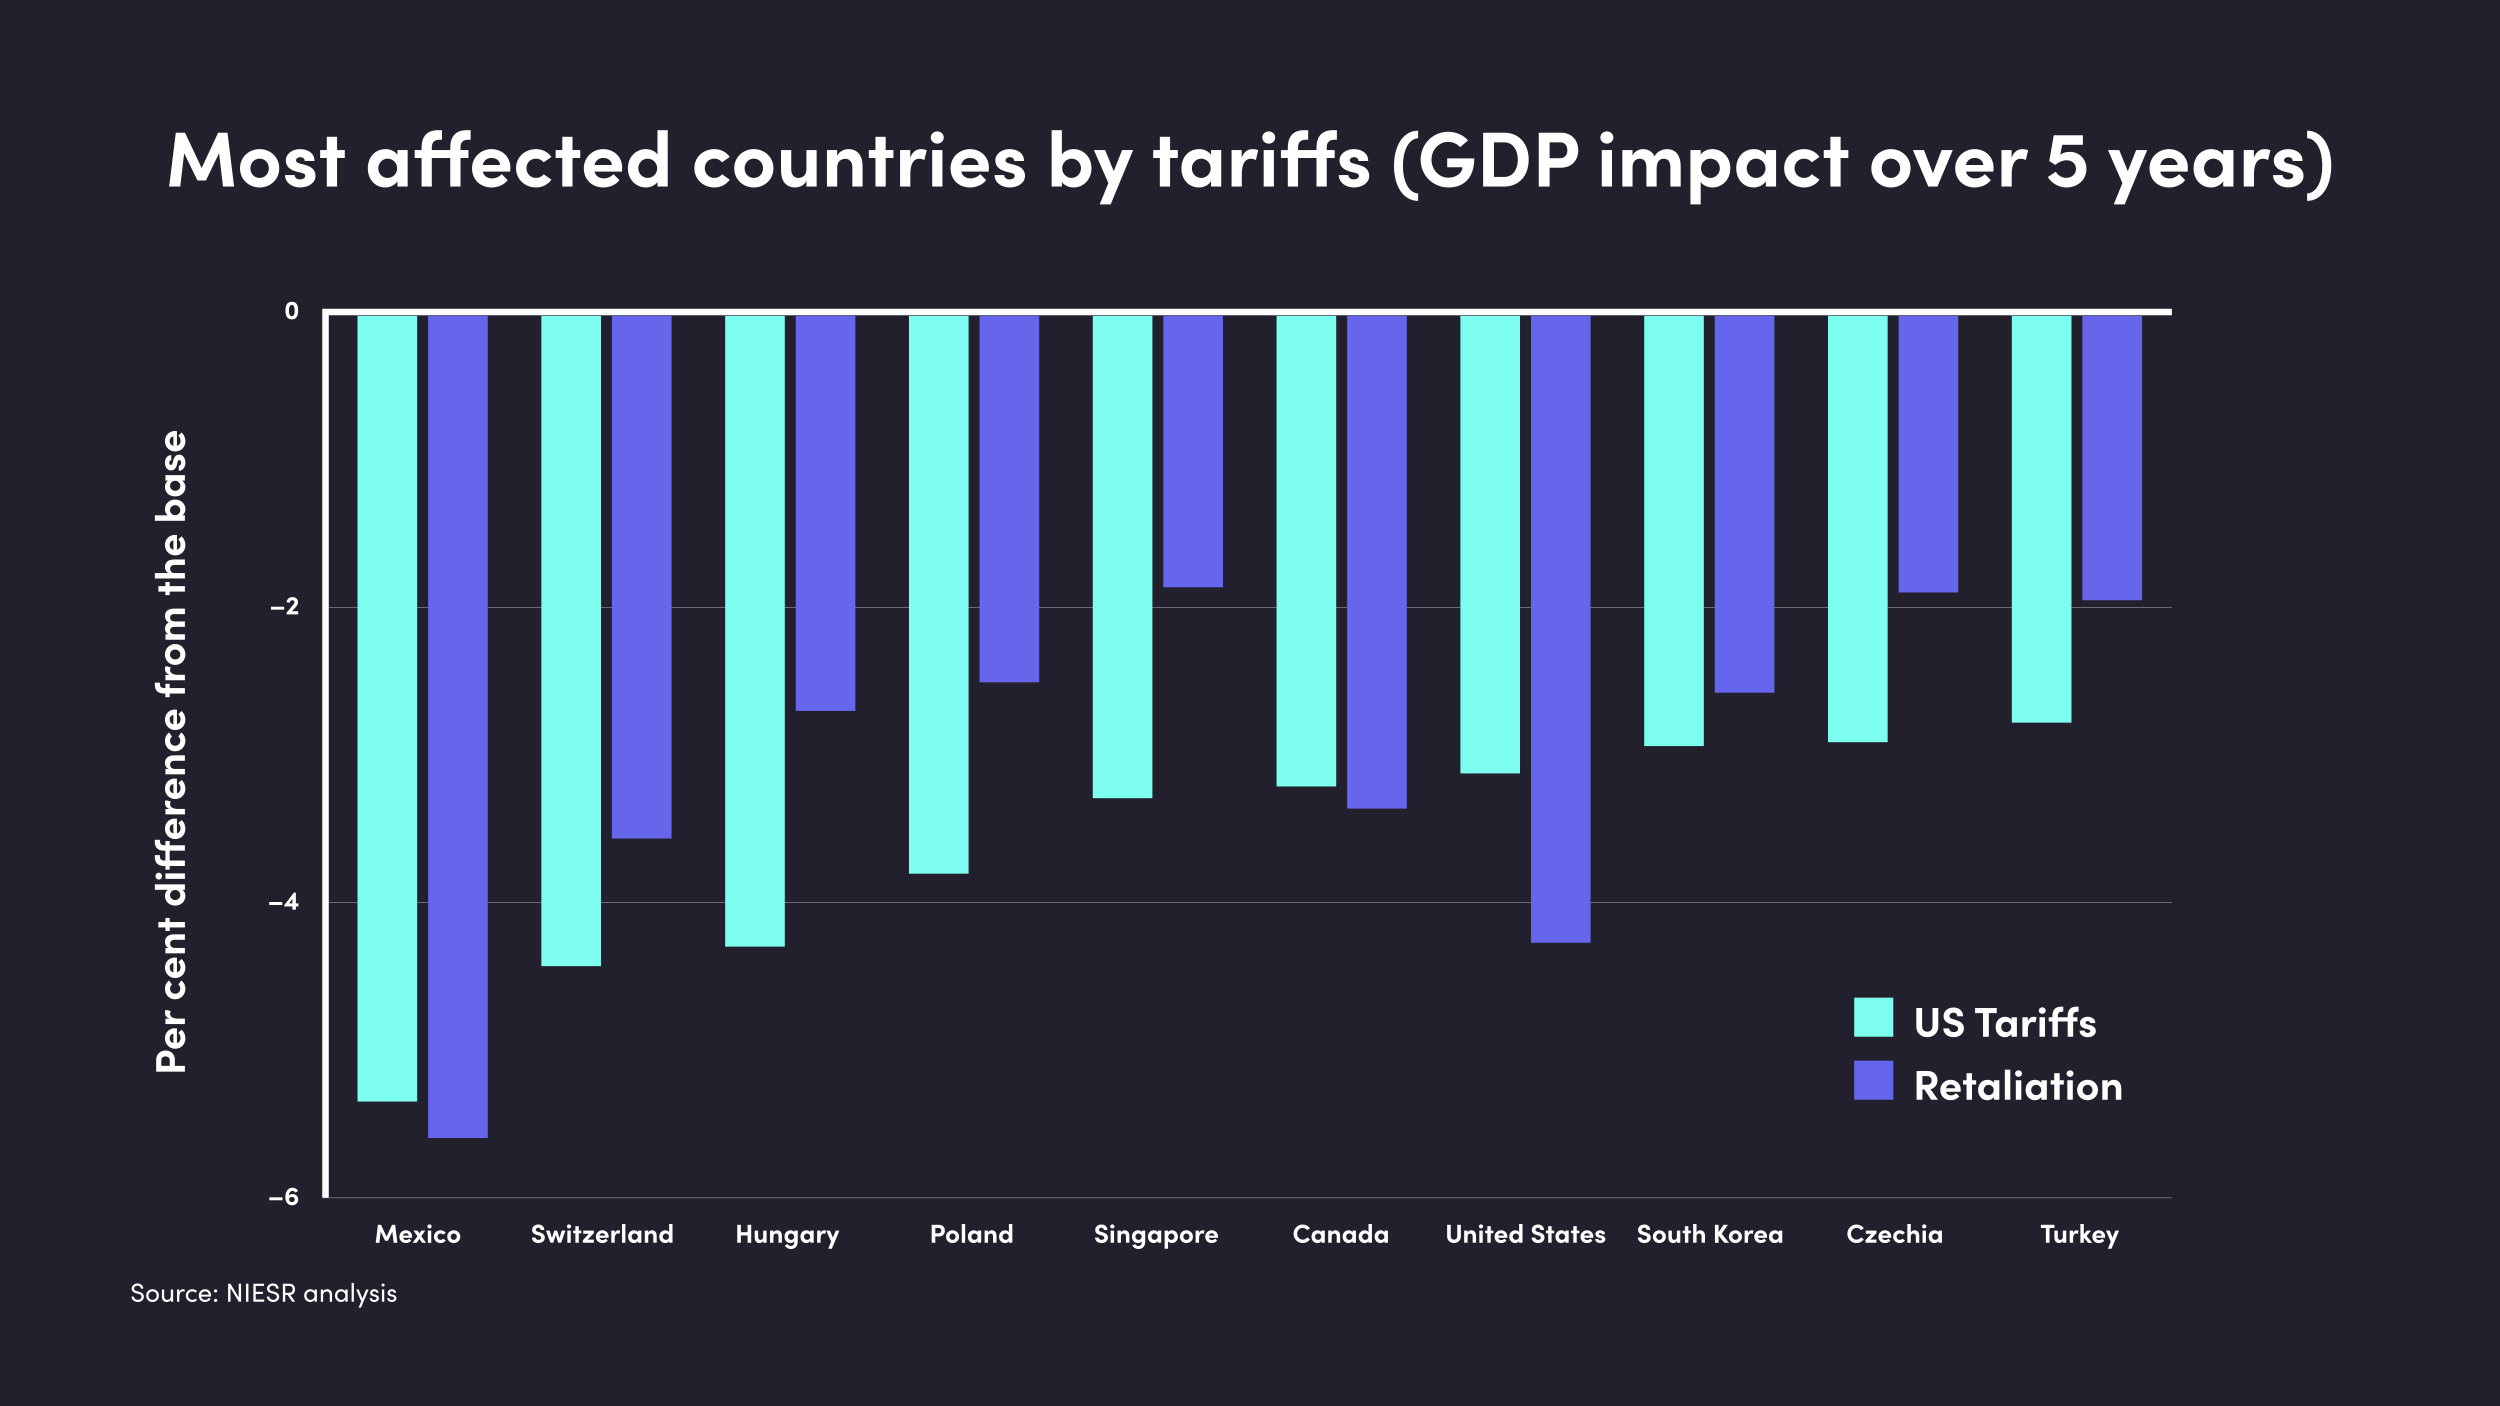 <svg xmlns="http://www.w3.org/2000/svg" id="Layer_1" version="1.1" viewBox="0 0 1920 1080"><rect x="0" y="0" width="1920" height="1080" fill="#333333" stroke="none"/><defs><clipPath id="clippath"><path d="M0 0h1920v1080H0z" class="st0"/></clipPath><clipPath id="clippath-1"><path d="M0 0h1920v1080H0z" class="st0"/></clipPath><clipPath id="clippath-2"><path d="M0 0h1920v1080H0z" class="st0"/></clipPath><clipPath id="clippath-3"><path d="M-9-8h1938v1089H-9z" class="st0"/></clipPath><clipPath id="clippath-4"><path d="M0 0h1920v1080H0z" class="st0"/></clipPath><clipPath id="clippath-5"><path d="M1940 0h1920v1080H1940z" class="st0"/></clipPath><clipPath id="clippath-6"><path d="M1940 0h1920v1080H1940z" class="st0"/></clipPath><clipPath id="clippath-7"><path d="M1940 0h1920v1080H1940z" class="st0"/></clipPath><style>.st0,.st1,.st2,.st3,.st4{fill:none}.st5{fill:#6666ed}.st1{stroke-width:5px}.st1,.st2{stroke:#fff;stroke-miterlimit:10}.st6{clip-path:url(#clippath-1)}.st7{clip-path:url(#clippath-3)}.st8{clip-path:url(#clippath-4)}.st9{clip-path:url(#clippath-2)}.st10{clip-path:url(#clippath-7)}.st11{clip-path:url(#clippath-6)}.st12{clip-path:url(#clippath-5)}.st13{fill:#fff}.st2{stroke-width:.25px}.st3{stroke:#6666ed}.st3,.st4{stroke-linejoin:round;stroke-width:30px}.st14{fill:#22202d}.st15{opacity:.7}.st16{fill:#7dfcf0}.st4{stroke:#7dfcf0}.st17{clip-path:url(#clippath)}</style></defs><g class="st17"><g class="st6"><g class="st9"><g class="st15"><g class="st7"><path d="M0 0h1920v1080H0z"/></g></g></g><g class="st8"><path d="M-27.33-15h1959.66c3.13 0 5.67 2.54 5.67 5.67v1148.66c0 3.13-2.54 5.67-5.67 5.67H-27.33c-3.13 0-5.67-2.54-5.67-5.67V-9.33c0-3.13 2.54-5.67 5.67-5.67Z" class="st14"/></g><path d="M179.77 143.26h-8.52l-3-25.62-10.08 20.94h-6.54l-10.2-20.94-3 25.62h-8.52l5.1-41.34h7.08l12.78 27.12 12.66-27.12h7.2l5.04 41.34Zm4.56-13.98c0-8.88 7.08-14.76 15.06-14.76s15.06 5.88 15.06 14.76-7.08 14.7-15.06 14.7-15.06-5.88-15.06-14.7Zm22.14 0c0-4.38-3.18-7.44-7.08-7.44s-7.08 3.06-7.08 7.44 3.18 7.38 7.08 7.38 7.08-3.06 7.08-7.38Zm12.42 5.16h7.38c0 1.62 1.38 3.36 4.14 3.36 2.28 0 4.02-1.14 4.02-2.76 0-1.2-.96-1.8-3.06-2.34l-3.72-.9c-7.2-1.92-8.16-5.94-8.16-8.88 0-4.32 4.5-8.4 10.98-8.4 5.1 0 11.1 2.46 11.04 9.12h-7.5c0-1.92-1.56-2.94-3.42-2.94s-3.24 1.02-3.24 2.46c0 1.32 1.2 1.98 2.76 2.4l4.62 1.2c6.72 1.8 7.56 6 7.56 8.28 0 5.88-6 8.94-11.76 8.94s-11.58-3.36-11.64-9.54Zm45.9-19.2v6.12h-5.94v21.9h-7.86v-21.9h-5.1v-6.12h5.1v-10.2h7.86v10.2h5.94Zm40.44 0h7.86v28.02h-7.86v-4.02c-1.86 2.88-5.46 4.74-9.24 4.74-7.74 0-13.5-6-13.5-14.7s5.64-14.76 13.68-14.76c3.6 0 7.2 1.56 9.06 4.44v-3.72Zm-.24 14.04c0-4.26-3.42-7.44-7.32-7.44s-7.14 3.36-7.14 7.44 3.06 7.38 7.2 7.38 7.26-3.36 7.26-7.38Zm54.66-21.96c-4.5 0-5.94 2.46-6 5.82v2.1h6.12v6.12h-6.12v21.9h-7.86v-21.9h-14.16v21.9h-7.86v-21.9h-5.28v-6.12h5.28v-2.04c0-8.4 4.32-13.2 12.3-13.2h3.36v7.32h-1.8c-4.5 0-5.94 2.46-6 5.82v2.1h14.16v-2.04c0-8.4 4.32-13.2 12.3-13.2h3.36v7.32h-1.8Zm32.16 24.48h-21.06c.84 3.3 3.48 5.22 7.2 5.22 2.88 0 5.64-1.32 7.38-3.3l4.56 4.62c-2.64 3.54-7.5 5.64-12.42 5.64-8.64 0-14.94-6.06-14.94-14.7s6.9-14.76 14.88-14.76 14.58 5.7 14.58 14.28c0 .78-.06 1.74-.18 3Zm-7.74-5.1c-.24-3.3-2.94-5.4-6.48-5.4-3.24 0-6 1.62-6.84 5.4h13.32Zm12.24 2.46c0-8.88 7.2-14.64 15.36-14.64 5.1 0 9.18 2.34 11.82 6l-5.94 4.14c-1.26-1.74-3.6-2.82-5.82-2.82-4.44 0-7.44 3.24-7.44 7.32s3 7.5 7.44 7.5c2.22 0 4.56-1.08 5.82-2.82l5.94 4.14c-2.64 3.66-6.72 6-11.82 6-8.16 0-15.36-5.94-15.36-14.82Zm49.32-13.92v6.12h-5.94v21.9h-7.86v-21.9h-5.1v-6.12h5.1v-10.2h7.86v10.2h5.94Zm32.03 16.56H456.6c.84 3.3 3.48 5.22 7.2 5.22 2.88 0 5.64-1.32 7.38-3.3l4.56 4.62c-2.64 3.54-7.5 5.64-12.42 5.64-8.64 0-14.94-6.06-14.94-14.7s6.9-14.76 14.88-14.76 14.58 5.7 14.58 14.28c0 .78-.06 1.74-.18 3Zm-7.74-5.1c-.24-3.3-2.94-5.4-6.48-5.4-3.24 0-6 1.62-6.84 5.4h13.32Zm35.04-26.7h7.86v43.26h-7.86v-3.48c-1.98 2.88-5.88 4.2-9 4.2-7.2 0-13.74-5.76-13.74-14.76s6.54-14.7 13.74-14.7c3.24 0 7.02 1.26 9 4.14V100Zm-.24 29.22c0-4.32-3.6-7.38-7.26-7.38-3.96 0-7.26 3.24-7.26 7.38s3.3 7.44 7.26 7.44 7.26-3.18 7.26-7.44Zm28.56-.06c0-8.88 7.2-14.64 15.36-14.64 5.1 0 9.18 2.34 11.82 6l-5.94 4.14c-1.26-1.74-3.6-2.82-5.82-2.82-4.44 0-7.44 3.24-7.44 7.32s3 7.5 7.44 7.5c2.22 0 4.56-1.08 5.82-2.82l5.94 4.14c-2.64 3.66-6.72 6-11.82 6-8.16 0-15.36-5.94-15.36-14.82Zm30.6.12c0-8.88 7.08-14.76 15.06-14.76S594 120.4 594 129.28s-7.08 14.7-15.06 14.7-15.06-5.88-15.06-14.7Zm22.14 0c0-4.38-3.18-7.44-7.08-7.44s-7.08 3.06-7.08 7.44 3.18 7.38 7.08 7.38 7.08-3.06 7.08-7.38Zm33.3-14.04h7.86v28.02h-7.86v-4.56c-1.2 3.66-5.64 5.28-8.4 5.28-7.32 0-11.16-4.92-11.1-13.32v-15.42h7.86v15c0 4.38 2.64 6.42 5.34 6.42s6.3-1.56 6.3-6.6v-14.82Zm43.14 12.66v15.36h-7.86v-14.94c0-4.38-2.64-6.36-5.34-6.36s-6.3 1.5-6.3 6.6v14.7h-7.86v-28.02h7.86v4.56c1.32-3.66 5.7-5.28 8.4-5.28 7.32 0 11.16 4.98 11.1 13.38Zm23.7-12.66v6.12h-5.94v21.9h-7.86v-21.9h-5.1v-6.12h5.1v-10.2h7.86v10.2h5.94Zm25.56.18-1.8 7.5c-1.68-.9-3.06-1.02-4.02-1.02-4.02 0-6.78 3.78-6.78 11.76v9.6h-7.86v-28.02h7.8v6c1.56-4.68 4.74-6.72 8.22-6.72 1.5 0 3.18.24 4.44.9Zm3.13-9.84c0-2.64 2.28-4.68 4.98-4.68s4.98 2.04 4.98 4.68-2.22 4.74-4.98 4.74-4.98-2.1-4.98-4.74Zm1.08 37.68v-28.02h7.86v28.02h-7.86Zm43.37-11.46h-21.06c.84 3.3 3.48 5.22 7.2 5.22 2.88 0 5.64-1.32 7.38-3.3l4.56 4.62c-2.64 3.54-7.5 5.64-12.42 5.64-8.64 0-14.94-6.06-14.94-14.7s6.9-14.76 14.88-14.76 14.58 5.7 14.58 14.28c0 .78-.06 1.74-.18 3Zm-7.74-5.1c-.24-3.3-2.94-5.4-6.48-5.4-3.24 0-6 1.62-6.84 5.4h13.32Zm12.24 7.74h7.38c0 1.62 1.38 3.36 4.14 3.36 2.28 0 4.02-1.14 4.02-2.76 0-1.2-.96-1.8-3.06-2.34l-3.72-.9c-7.2-1.92-8.16-5.94-8.16-8.88 0-4.32 4.5-8.4 10.98-8.4 5.1 0 11.1 2.46 11.04 9.12h-7.5c0-1.92-1.56-2.94-3.42-2.94s-3.24 1.02-3.24 2.46c0 1.32 1.2 1.98 2.76 2.4l4.62 1.2c6.72 1.8 7.56 6 7.56 8.28 0 5.88-6 8.94-11.76 8.94s-11.58-3.36-11.64-9.54Zm74.46-5.22c0 9-6.54 14.76-13.74 14.76-3.18 0-7.02-1.32-9-4.2v3.48h-7.86V100h7.86v18.6c1.98-2.82 5.82-4.08 9-4.08 7.2 0 13.74 5.7 13.74 14.7Zm-8.04 0c0-4.14-3.24-7.38-7.2-7.38-3.66 0-7.26 3.06-7.26 7.38s3.42 7.44 7.26 7.44 7.2-3.36 7.2-7.44Zm31.56-13.98h8.46L852.96 157h-8.4l6.66-16.38-11.1-25.38h8.64l6.6 16.2 6.42-16.2Zm42.78 0v6.12h-5.94v21.9h-7.86v-21.9h-5.1v-6.12h5.1v-10.2h7.86v10.2h5.94Zm25.5 0h7.86v28.02h-7.86v-4.02c-1.86 2.88-5.46 4.74-9.24 4.74-7.74 0-13.5-6-13.5-14.7s5.64-14.76 13.68-14.76c3.6 0 7.2 1.56 9.06 4.44v-3.72Zm-.24 14.04c0-4.26-3.42-7.44-7.32-7.44s-7.14 3.36-7.14 7.44 3.06 7.38 7.2 7.38 7.26-3.36 7.26-7.38Zm36.48-13.86-1.8 7.5c-1.68-.9-3.06-1.02-4.02-1.02-4.02 0-6.78 3.78-6.78 11.76v9.6h-7.86v-28.02h7.8v6c1.56-4.68 4.74-6.72 8.22-6.72 1.5 0 3.18.24 4.44.9Zm3.12-9.84c0-2.64 2.28-4.68 4.98-4.68s4.98 2.04 4.98 4.68-2.22 4.74-4.98 4.74-4.98-2.1-4.98-4.74Zm1.08 37.68v-28.02h7.86v28.02h-7.86Zm54.42-35.94c-4.5 0-5.94 2.46-6 5.82v2.1h6.12v6.12h-6.12v21.9h-7.86v-21.9H996.9v21.9h-7.86v-21.9h-5.28v-6.12h5.28v-2.04c0-8.4 4.32-13.2 12.3-13.2h3.36v7.32h-1.8c-4.5 0-5.94 2.46-6 5.82v2.1h14.16v-2.04c0-8.4 4.32-13.2 12.3-13.2h3.36v7.32h-1.8Zm3.24 27.12h7.38c0 1.62 1.38 3.36 4.14 3.36 2.28 0 4.02-1.14 4.02-2.76 0-1.2-.96-1.8-3.06-2.34l-3.72-.9c-7.2-1.92-8.16-5.94-8.16-8.88 0-4.32 4.5-8.4 10.98-8.4 5.1 0 11.1 2.46 11.04 9.12h-7.5c0-1.92-1.56-2.94-3.42-2.94s-3.24 1.02-3.24 2.46c0 1.32 1.2 1.98 2.76 2.4l4.62 1.2c6.72 1.8 7.56 6 7.56 8.28 0 5.88-6 8.94-11.76 8.94s-11.58-3.36-11.64-9.54Zm60.96 19.86c-11.22 0-18.54-11.1-18.54-26.94s7.32-27 18.54-27v5.82c-5.28 0-11.64 6.3-11.64 21.18s6.36 21.18 11.64 21.18v5.76Zm1.92-31.68c0-11.76 9.24-21.42 21.12-21.42 6.24 0 11.7 2.58 15.3 6.6l-6.06 5.22c-2.34-2.52-5.64-4.08-9.24-4.08-7.2 0-12.78 6.3-12.78 13.68s5.46 13.86 13.02 13.86c5.4 0 10.74-3.24 10.74-8.04h-11.7v-6.78h20.82c0 15.3-8.46 22.32-19.68 22.32-12.48 0-21.54-9.66-21.54-21.36Zm64.2-20.7c11.88 0 18.78 9 18.78 20.76s-6.9 20.58-18.78 20.58h-16.2v-41.34h16.2Zm0 33.96c6.9 0 10.44-6.12 10.44-13.2s-3.54-13.38-10.44-13.38h-7.86v26.58h7.86Zm43.38-33.96c9.36 0 13.5 6.72 13.5 13.5s-4.14 13.38-13.5 13.38h-8.52v14.46h-8.34v-41.34h16.86Zm-.42 19.56c4.02 0 5.52-3.12 5.52-6.06s-1.5-6.12-5.4-6.12h-8.22v12.18h8.1Zm30.89-15.9c0-2.64 2.28-4.68 4.98-4.68s4.98 2.04 4.98 4.68-2.22 4.74-4.98 4.74-4.98-2.1-4.98-4.74Zm1.08 37.68v-28.02h7.86v28.02h-7.86Zm60.6-15.36v15.36h-7.92v-15.12c0-4.38-2.28-6.24-5.04-6.24-3.36-.06-5.52 2.34-5.52 7.56v13.8h-7.86v-15c0-4.44-2.28-6.36-4.92-6.36-2.82 0-5.7 1.56-5.7 6.6v14.76h-7.86v-28.02h7.86v4.5c1.14-3.48 4.92-5.22 7.92-5.22 4.14 0 7.32 1.98 9 5.52 2.04-4.08 6.42-5.52 9.36-5.52 7.02 0 10.68 4.98 10.68 13.38Zm38.1 1.32c0 9.06-6.54 14.76-13.74 14.76-3.18 0-7.02-1.32-9-4.2V157h-7.86v-41.76h7.86v3.42c1.98-2.82 5.82-4.14 9-4.14 7.2 0 13.74 5.76 13.74 14.7Zm-8.04.06c0-4.14-3.24-7.44-7.2-7.44s-7.26 3.18-7.26 7.44 3.6 7.38 7.26 7.38c3.96 0 7.2-3.24 7.2-7.38Zm35.34-14.04h7.86v28.02h-7.86v-4.02c-1.86 2.88-5.46 4.74-9.24 4.74-7.74 0-13.5-6-13.5-14.7s5.64-14.76 13.68-14.76c3.6 0 7.2 1.56 9.06 4.44v-3.72Zm-.24 14.04c0-4.26-3.42-7.44-7.32-7.44s-7.14 3.36-7.14 7.44 3.06 7.38 7.2 7.38 7.26-3.36 7.26-7.38Zm14.28-.12c0-8.88 7.2-14.64 15.36-14.64 5.1 0 9.18 2.34 11.82 6l-5.94 4.14c-1.26-1.74-3.6-2.82-5.82-2.82-4.44 0-7.44 3.24-7.44 7.32s3 7.5 7.44 7.5c2.22 0 4.56-1.08 5.82-2.82l5.94 4.14c-2.64 3.66-6.72 6-11.82 6-8.16 0-15.36-5.94-15.36-14.82Zm49.32-13.92v6.12h-5.94v21.9h-7.86v-21.9h-5.1v-6.12h5.1v-10.2h7.86v10.2h5.94Zm17.65 14.04c0-8.88 7.08-14.76 15.06-14.76s15.06 5.88 15.06 14.76-7.08 14.7-15.06 14.7-15.06-5.88-15.06-14.7Zm22.13 0c0-4.38-3.18-7.44-7.08-7.44s-7.08 3.06-7.08 7.44 3.18 7.38 7.08 7.38 7.08-3.06 7.08-7.38Zm31.86-14.04h8.58l-11.82 28.02h-7.02l-11.82-28.02h8.52l6.84 17.88 6.72-17.88Zm39.72 16.56h-21.06c.84 3.3 3.48 5.22 7.2 5.22 2.88 0 5.64-1.32 7.38-3.3l4.56 4.62c-2.64 3.54-7.5 5.64-12.42 5.64-8.64 0-14.94-6.06-14.94-14.7s6.9-14.76 14.88-14.76 14.58 5.7 14.58 14.28c0 .78-.06 1.74-.18 3Zm-7.74-5.1c-.24-3.3-2.94-5.4-6.48-5.4-3.24 0-6 1.62-6.84 5.4h13.32Zm34.44-11.28-1.8 7.5c-1.68-.9-3.06-1.02-4.02-1.02-4.02 0-6.78 3.78-6.78 11.76v9.6h-7.86v-28.02h7.8v6c1.56-4.68 4.74-6.72 8.22-6.72 1.5 0 3.18.24 4.44.9Zm44.76 14.34c0 8.76-7.14 14.22-15.3 14.22-5.76 0-11.7-3.3-14.28-8.04l6.12-4.08c1.32 2.76 4.8 4.74 7.8 4.74 4.5 0 7.68-2.88 7.68-6.9s-3.06-6.6-7.26-6.6c-3.06 0-6.24 1.44-8.64 3.54l-4.62-2.94 3.42-19.8h22.38v7.32h-15.84l-1.56 7.56c1.86-1.32 4.44-2.16 7.2-2.16 7.56 0 12.9 5.58 12.9 13.14Zm38.22-14.52h8.46L1631.75 157h-8.4l6.66-16.38-11.1-25.38h8.64l6.6 16.2 6.42-16.2Zm39.54 16.56h-21.06c.84 3.3 3.48 5.22 7.2 5.22 2.88 0 5.64-1.32 7.38-3.3l4.56 4.62c-2.64 3.54-7.5 5.64-12.42 5.64-8.64 0-14.94-6.06-14.94-14.7s6.9-14.76 14.88-14.76 14.58 5.7 14.58 14.28c0 .78-.06 1.74-.18 3Zm-7.74-5.1c-.24-3.3-2.94-5.4-6.48-5.4-3.24 0-6 1.62-6.84 5.4h13.32Zm35.04-11.46h7.86v28.02h-7.86v-4.02c-1.86 2.88-5.46 4.74-9.24 4.74-7.74 0-13.5-6-13.5-14.7s5.64-14.76 13.68-14.76c3.6 0 7.2 1.56 9.06 4.44v-3.72Zm-.24 14.04c0-4.26-3.42-7.44-7.32-7.44s-7.14 3.36-7.14 7.44 3.06 7.38 7.2 7.38 7.26-3.36 7.26-7.38Zm36.48-13.86-1.8 7.5c-1.68-.9-3.06-1.02-4.02-1.02-4.02 0-6.78 3.78-6.78 11.76v9.6h-7.86v-28.02h7.8v6c1.56-4.68 4.74-6.72 8.22-6.72 1.5 0 3.18.24 4.44.9Zm2.04 19.02h7.38c0 1.62 1.38 3.36 4.14 3.36 2.28 0 4.02-1.14 4.02-2.76 0-1.2-.96-1.8-3.06-2.34l-3.72-.9c-7.2-1.92-8.16-5.94-8.16-8.88 0-4.32 4.5-8.4 10.98-8.4 5.1 0 11.1 2.46 11.04 9.12h-7.5c0-1.92-1.56-2.94-3.42-2.94s-3.24 1.02-3.24 2.46c0 1.32 1.2 1.98 2.76 2.4l4.62 1.2c6.72 1.8 7.56 6 7.56 8.28 0 5.88-6 8.94-11.76 8.94s-11.58-3.36-11.64-9.54Zm26.16 14.1c5.28 0 11.64-6.18 11.64-21.18s-6.36-21.18-11.64-21.18v-5.82c11.16 0 18.54 11.28 18.54 27s-7.38 26.94-18.54 26.94v-5.76Z" class="st13"/><g><path d="M101.02 995.81h1.8c.06 1.22 1.22 2.46 3.06 2.46s2.78-1.16 2.78-2.38c0-1.34-1.22-1.94-2.38-2.24l-1.78-.44c-2.92-.7-3.38-2.42-3.38-3.54 0-2.38 2.14-3.98 4.54-3.98s4.36 1.54 4.36 4h-1.8c0-1.38-1.14-2.32-2.62-2.32-1.38 0-2.66.92-2.66 2.28 0 .48.16 1.44 2 1.92l1.8.48c2.34.62 3.74 1.82 3.74 3.78 0 2.14-1.74 4.12-4.6 4.12s-4.84-2-4.86-4.14ZM112.26 995.03c0-2.96 2.22-4.9 4.88-4.9s4.9 1.94 4.9 4.9-2.24 4.92-4.9 4.92-4.88-1.96-4.88-4.92Zm8.04 0c0-1.92-1.44-3.26-3.16-3.26s-3.12 1.34-3.12 3.26 1.42 3.28 3.12 3.28 3.16-1.34 3.16-3.28ZM131.2 990.37h1.74v9.34h-1.74v-1.46c-.56 1.18-2.06 1.7-3.1 1.7-2.34 0-3.78-1.56-3.76-4.18v-5.4h1.74v5.36c0 1.58.94 2.58 2.24 2.58s2.86-.78 2.88-2.8v-5.14ZM141.96 990.49l-.28 1.64c-.5-.24-1-.32-1.36-.32-1.86 0-2.6 2.02-2.6 4.48v3.42h-1.76v-9.34h1.76v2.12c.48-1.64 1.38-2.36 2.62-2.36.66 0 1.34.18 1.62.36ZM142.72 995.03c0-2.96 2.34-4.9 5.02-4.9 1.46 0 2.74.58 3.56 1.48l-1.1 1.14c-.58-.6-1.42-.98-2.4-.98-1.84 0-3.32 1.34-3.32 3.26s1.48 3.28 3.32 3.28c.98 0 1.82-.38 2.4-.98l1.1 1.14c-.82.92-2.1 1.48-3.56 1.48-2.68 0-5.02-1.96-5.02-4.92ZM162.06 995.79h-7.6c.26 1.66 1.46 2.52 3.06 2.52 1.14 0 2.18-.52 2.72-1.46l1.5.6c-.8 1.62-2.48 2.5-4.28 2.5-2.66 0-4.8-1.98-4.8-4.94s2.14-4.88 4.8-4.88 4.64 1.92 4.64 4.88c0 .26-.02.52-.04.78Zm-1.7-1.5c-.22-1.6-1.36-2.52-2.9-2.52s-2.7.84-2.98 2.52h5.88ZM164.3 991.37c0-.7.6-1.2 1.3-1.2s1.26.5 1.26 1.2-.58 1.24-1.26 1.24-1.3-.52-1.3-1.24Zm0 7.34c0-.72.6-1.24 1.3-1.24s1.26.52 1.26 1.24-.58 1.2-1.26 1.2-1.3-.5-1.3-1.2ZM183.32 985.93h1.82v13.78h-1.76l-6.36-10.5v10.5h-1.82v-13.78h1.8l6.32 10.46v-10.46ZM188.96 999.71v-13.78h1.82v13.78h-1.82ZM196.4 998.03h6.52v1.68h-8.32v-13.78h8.12v1.68h-6.32v4.48h5.52v1.7h-5.52v4.24ZM204.96 995.81h1.8c.06 1.22 1.22 2.46 3.06 2.46s2.78-1.16 2.78-2.38c0-1.34-1.22-1.94-2.38-2.24l-1.78-.44c-2.92-.7-3.38-2.42-3.38-3.54 0-2.38 2.14-3.98 4.54-3.98s4.36 1.54 4.36 4h-1.8c0-1.38-1.14-2.32-2.62-2.32-1.38 0-2.66.92-2.66 2.28 0 .48.16 1.44 2 1.92l1.8.48c2.34.62 3.74 1.82 3.74 3.78 0 2.14-1.74 4.12-4.6 4.12s-4.84-2-4.86-4.14ZM224.46 999.71l-3.62-5.2h-1.78v5.2h-1.82v-13.78h5.18c3 0 4.16 2.16 4.16 4.3 0 2-1.14 4.12-3.6 4.3l3.66 5.18h-2.18Zm-5.4-12.1v5.24h2.88c2.02 0 2.82-1.06 2.82-2.62s-.9-2.62-2.3-2.62h-3.4ZM241.62 990.37h1.74v9.34h-1.74v-1.66c-.62 1.12-1.92 1.9-3.42 1.9-2.44 0-4.58-2.06-4.58-4.92s2.02-4.9 4.66-4.9c1.4 0 2.72.6 3.34 1.7v-1.46Zm0 4.66c0-1.92-1.62-3.26-3.18-3.26-1.7 0-3.06 1.5-3.06 3.26s1.36 3.28 3.08 3.28 3.16-1.38 3.16-3.28ZM255 994.31v5.4h-1.74v-5.3c0-1.56-.96-2.56-2.26-2.56s-2.86.78-2.86 2.8v5.06h-1.74v-9.34h1.74v1.42c.56-1.14 2.08-1.66 3.1-1.66 2.32 0 3.78 1.56 3.76 4.18ZM265.26 990.37H267v9.34h-1.74v-1.66c-.62 1.12-1.92 1.9-3.42 1.9-2.44 0-4.58-2.06-4.58-4.92s2.02-4.9 4.66-4.9c1.4 0 2.72.6 3.34 1.7v-1.46Zm0 4.66c0-1.92-1.62-3.26-3.18-3.26-1.7 0-3.06 1.5-3.06 3.26s1.36 3.28 3.08 3.28 3.16-1.38 3.16-3.28ZM270.04 999.71v-14.42h1.74v14.42h-1.74ZM281.18 990.37h1.88l-5.8 13.88h-1.84l1.96-4.82-3.76-9.06h1.88l2.82 6.88 2.86-6.88ZM283.9 996.97h1.62c.02.8.72 1.46 1.86 1.46s1.88-.58 1.88-1.34c0-.7-.54-1.06-1.28-1.22l-1.28-.3c-1.56-.42-2.46-1.18-2.46-2.68s1.32-2.76 3.2-2.76c1.58 0 3.22.84 3.22 2.72h-1.68c-.02-.72-.76-1.2-1.5-1.2-.9 0-1.5.58-1.5 1.3 0 .64.6.98 1.2 1.12l1.38.34c1.94.48 2.44 1.64 2.44 2.7 0 1.74-1.68 2.84-3.62 2.84-1.68 0-3.4-1.06-3.48-2.98ZM292.98 986.93c0-.66.56-1.16 1.22-1.16s1.24.5 1.24 1.16-.56 1.16-1.24 1.16-1.22-.5-1.22-1.16Zm.36 12.78v-9.34h1.74v9.34h-1.74ZM297.36 996.97h1.62c.02.8.72 1.46 1.86 1.46s1.88-.58 1.88-1.34c0-.7-.54-1.06-1.28-1.22l-1.28-.3c-1.56-.42-2.46-1.18-2.46-2.68s1.32-2.76 3.2-2.76c1.58 0 3.22.84 3.22 2.72h-1.68c-.02-.72-.76-1.2-1.5-1.2-.9 0-1.5.58-1.5 1.3 0 .64.6.98 1.2 1.12l1.38.34c1.94.48 2.44 1.64 2.44 2.7 0 1.74-1.68 2.84-3.62 2.84-1.68 0-3.4-1.06-3.48-2.98Z" class="st13"/></g><path d="M252.5 466.42h139.3M391.8 466.42h141.8M533.6 466.42h141.8M675.4 466.42h141.8M817.2 466.42H959M959 466.42h141.8M1100.8 466.42h141.8M1242.6 466.42h141.8M1384.4 466.42h141.8M1526.2 466.42H1668M252.5 693.21h139.3M391.8 693.21h141.8M533.6 693.21h141.8M675.4 693.21h141.8M817.2 693.21H959M959 693.21h141.8M1100.8 693.21h141.8M1242.6 693.21h141.8M1384.4 693.21h141.8M1526.2 693.21H1668" class="st2"/><path d="M250 466.42V242.13M250 693.21V466.42M250 919.88V693.21M247.5 239.63h144.3M391.8 239.63h141.8M533.6 239.63h141.8M675.4 239.63h141.8M817.2 239.63H959M959 239.63h141.8M1100.8 239.63h141.8M1242.6 239.63h141.8M1384.4 239.63h141.8M1526.2 239.63H1668" class="st1"/><path d="M247.5 920h144.3M391.8 920h141.8M533.6 920h141.8M675.4 920h141.8M817.2 920H959M959 920h141.8M1100.8 920h141.8M1242.6 920h141.8M1384.4 920h141.8M1526.2 920H1668" class="st2"/><path d="M134.51 383.67c4.8 0 7.87 3.49 7.87 7.33 0 1.7-.7 3.74-2.24 4.8H142v4.19h-23.07v-4.19h9.92c-1.5-1.06-2.18-3.1-2.18-4.8 0-3.84 3.04-7.33 7.84-7.33Zm-.7 46.02H142v4.19h-7.94c-2.34 0-3.42 1.41-3.42 2.85s.83 3.36 3.52 3.36H142v4.19h-23.07v-4.19h10.5c-1.92-.64-2.75-3.04-2.75-4.48 0-3.9 2.66-5.95 7.14-5.92Zm-10.98 95.55c0 2.4 1.31 3.17 3.1 3.2h1.12v-3.26h3.26v3.26h11.68v4.19h-11.68v2.82h-3.26v-2.82h-1.09c-4.48 0-7.04-2.3-7.04-6.56v-1.79h3.9v.96Zm0 120.7c0 2.4 1.31 3.17 3.1 3.2h1.12v-3.26h3.26v3.26h11.68v4.19h-11.68v7.55h11.68v4.19h-11.68v2.82h-3.26v-2.82h-1.09c-4.48 0-7.04-2.3-7.04-6.56v-1.79h3.9v.96c0 2.4 1.31 3.17 3.1 3.2h1.12v-7.55h-1.09c-4.48 0-7.04-2.3-7.04-6.56v-1.79h3.9v.96Zm-3.9 37.44v-4.19H142v4.19h-1.86c1.54 1.06 2.24 3.14 2.24 4.8 0 3.84-3.07 7.33-7.87 7.33s-7.84-3.49-7.84-7.33c0-1.73.67-3.74 2.21-4.8h-9.95Zm2.98-7.84c-1.41 0-2.5-1.22-2.5-2.66s1.09-2.66 2.5-2.66 2.53 1.18 2.53 2.66-1.12 2.66-2.53 2.66Zm-1.96 138.49c0-4.99 3.58-7.2 7.2-7.2s7.14 2.21 7.14 7.2v4.54H142v4.45h-22.05v-8.99ZM127.06 447h3.26v3.17H142v4.19h-11.68v2.72h-3.26v-2.72h-5.44v-4.19h5.44V447Zm0 257.95h3.26v3.17H142v4.19h-11.68v2.72h-3.26v-2.72h-5.44v-4.19h5.44v-3.17Zm3.32 109.31c0-2.14-1.66-2.94-3.23-2.94s-3.26.8-3.26 2.88v4.38h6.5v-4.32Zm5.51-483.13v11.23c1.76-.45 2.78-1.86 2.78-3.84 0-1.54-.7-3.01-1.76-3.94l2.46-2.43c1.89 1.41 3.01 4 3.01 6.62 0 4.61-3.23 7.97-7.84 7.97s-7.87-3.68-7.87-7.94 3.04-7.78 7.62-7.78c.42 0 .93.03 1.6.1Zm1.41 30.49v-3.94c.86 0 1.79-.74 1.79-2.21 0-1.22-.61-2.14-1.47-2.14-.64 0-.96.51-1.25 1.63l-.48 1.98c-1.02 3.84-3.17 4.35-4.74 4.35-2.3 0-4.48-2.4-4.48-5.86 0-2.72 1.31-5.92 4.86-5.89v4c-1.02 0-1.57.83-1.57 1.82s.54 1.73 1.31 1.73c.7 0 1.06-.64 1.28-1.47l.64-2.46c.96-3.58 3.2-4.03 4.42-4.03 3.14 0 4.77 3.2 4.77 6.27s-1.79 6.18-5.09 6.21Zm-10.24 7.49v-4.19H142v4.19h-2.14c1.54.99 2.53 2.91 2.53 4.93 0 4.13-3.2 7.2-7.84 7.2s-7.87-3.01-7.87-7.3c0-1.92.83-3.84 2.37-4.83h-1.98Zm8.83 41.82v11.23c1.76-.45 2.78-1.86 2.78-3.84 0-1.54-.7-3.01-1.76-3.94l2.46-2.43c1.89 1.41 3.01 4 3.01 6.62 0 4.61-3.23 7.97-7.84 7.97s-7.87-3.68-7.87-7.94 3.04-7.78 7.62-7.78c.42 0 .93.03 1.6.1Zm-2.08 56.48H142v4.22h-8.06c-2.34 0-3.33 1.22-3.33 2.69-.03 1.79 1.25 2.94 4.03 2.94H142v4.19h-8c-2.37 0-3.39 1.22-3.39 2.62 0 1.5.83 3.04 3.52 3.04H142v4.19h-14.94v-4.19h2.4c-1.86-.61-2.78-2.62-2.78-4.22 0-2.21 1.06-3.9 2.94-4.8-2.18-1.09-2.94-3.42-2.94-4.99 0-3.74 2.66-5.7 7.14-5.7Zm.73 43.27c-4.74 0-7.87-3.78-7.87-8.03s3.14-8.03 7.87-8.03 7.84 3.78 7.84 8.03-3.14 8.03-7.84 8.03Zm-7.39.86 4 .96c-.48.9-.54 1.63-.54 2.14 0 2.14 2.02 3.62 6.27 3.62H142v4.19h-14.94v-4.16h3.2c-2.5-.83-3.58-2.53-3.58-4.38 0-.8.13-1.7.48-2.37Zm8.74 33.51v11.23c1.76-.45 2.78-1.86 2.78-3.84 0-1.54-.7-3.01-1.76-3.94l2.46-2.43c1.89 1.41 3.01 4 3.01 6.62 0 4.61-3.23 7.97-7.84 7.97s-7.87-3.68-7.87-7.94 3.04-7.78 7.62-7.78c.42 0 .93.03 1.6.1Zm-1.41 31.96c-4.74 0-7.81-3.84-7.81-8.19 0-2.72 1.25-4.9 3.2-6.3l2.21 3.17c-.93.67-1.5 1.92-1.5 3.1 0 2.37 1.73 3.97 3.9 3.97s4-1.6 4-3.97c0-1.18-.58-2.43-1.5-3.1l2.21-3.17c1.95 1.41 3.2 3.58 3.2 6.3 0 4.35-3.17 8.19-7.9 8.19Zm-.67 3.11H142v4.19h-7.97c-2.34 0-3.39 1.41-3.39 2.85s.8 3.36 3.52 3.36H142v4.19h-14.94v-4.19h2.43c-1.95-.7-2.82-3.04-2.82-4.48 0-3.9 2.66-5.95 7.14-5.92Zm2.08 17.92v11.23c1.76-.45 2.78-1.86 2.78-3.84 0-1.54-.7-3.01-1.76-3.94l2.46-2.43c1.89 1.41 3.01 4 3.01 6.62 0 4.61-3.23 7.97-7.84 7.97s-7.87-3.68-7.87-7.94 3.04-7.78 7.62-7.78c.42 0 .93.03 1.6.1Zm-8.74 16.51 4 .96c-.48.9-.54 1.63-.54 2.14 0 2.14 2.02 3.62 6.27 3.62H142v4.19h-14.94v-4.16h3.2c-2.5-.83-3.58-2.53-3.58-4.38 0-.8.13-1.7.48-2.37Zm8.74 14.24v11.23c1.76-.45 2.78-1.86 2.78-3.84 0-1.54-.7-3.01-1.76-3.94l2.46-2.43c1.89 1.41 3.01 4 3.01 6.62 0 4.61-3.23 7.97-7.84 7.97s-7.87-3.68-7.87-7.94 3.04-7.78 7.62-7.78c.42 0 .93.03 1.6.1Zm-2.08 88.8H142v4.19h-7.97c-2.34 0-3.39 1.41-3.39 2.85s.8 3.36 3.52 3.36H142v4.19h-14.94v-4.19h2.43c-1.95-.7-2.82-3.04-2.82-4.48 0-3.9 2.66-5.95 7.14-5.92Zm2.08 17.92v11.23c1.76-.45 2.78-1.86 2.78-3.84 0-1.54-.7-3.01-1.76-3.94l2.46-2.43c1.89 1.41 3.01 4 3.01 6.62 0 4.61-3.23 7.97-7.84 7.97s-7.87-3.68-7.87-7.94 3.04-7.78 7.62-7.78c.42 0 .93.03 1.6.1Zm-1.41 31.96c-4.74 0-7.81-3.84-7.81-8.19 0-2.72 1.25-4.9 3.2-6.3l2.21 3.17c-.93.67-1.5 1.92-1.5 3.1 0 2.37 1.73 3.97 3.9 3.97s4-1.6 4-3.97c0-1.18-.58-2.43-1.5-3.1l2.21-3.17c1.95 1.41 3.2 3.58 3.2 6.3 0 4.35-3.17 8.19-7.9 8.19Zm-7.33 8.1 4 .96c-.48.9-.54 1.63-.54 2.14 0 2.14 2.02 3.62 6.27 3.62H142v4.19h-14.94v-4.16h3.2c-2.5-.83-3.58-2.53-3.58-4.38 0-.8.13-1.7.48-2.37Zm8.74 14.24v11.23c1.76-.45 2.78-1.86 2.78-3.84 0-1.54-.7-3.01-1.76-3.94l2.46-2.43c1.89 1.41 3.01 4 3.01 6.62 0 4.61-3.23 7.97-7.84 7.97s-7.87-3.68-7.87-7.94 3.04-7.78 7.62-7.78c.42 0 .93.03 1.6.1ZM142 674.96h-14.94v-4.19H142v4.19Zm-8.83-339.71c-1.76.13-2.88 1.57-2.88 3.46 0 1.73.86 3.2 2.88 3.65v-7.1Zm0 79.81c-1.76.13-2.88 1.57-2.88 3.46 0 1.73.86 3.2 2.88 3.65v-7.1Zm0 134.11c-1.76.13-2.88 1.57-2.88 3.46 0 1.73.86 3.2 2.88 3.65v-7.1Zm0 53c-1.76.13-2.88 1.57-2.88 3.46 0 1.73.86 3.2 2.88 3.65v-7.1Zm0 30.75c-1.76.13-2.88 1.57-2.88 3.46 0 1.73.86 3.2 2.88 3.65v-7.1Zm0 106.71c-1.76.13-2.88 1.57-2.88 3.46 0 1.73.86 3.2 2.88 3.65v-7.1Zm0 54.31c-1.76.13-2.88 1.57-2.88 3.46 0 1.73.86 3.2 2.88 3.65v-7.1Zm1.37-424.7c-2.27 0-3.97 1.82-3.97 3.9s1.79 3.81 3.97 3.81 3.94-1.63 3.94-3.84-1.79-3.87-3.94-3.87Zm-.03 18.72c-2.21 0-3.94 1.73-3.94 3.84 0 1.95 1.63 3.87 3.94 3.87s3.97-1.82 3.97-3.87-1.79-3.84-3.97-3.84Zm.03 110.91c-2.34 0-3.97 1.7-3.97 3.78s1.63 3.78 3.97 3.78 3.94-1.7 3.94-3.78-1.63-3.78-3.94-3.78Zm-.03 184.64c-2.3 0-3.94 1.92-3.94 3.87 0 2.11 1.73 3.87 3.94 3.87s3.97-1.76 3.97-3.87-1.7-3.87-3.97-3.87ZM219.24 238.52c0-3.78 1.08-6.76 4.9-6.76s4.84 2.98 4.84 6.76-1.06 6.76-4.84 6.76-4.9-3.04-4.9-6.76Zm7.06 0c0-2.42-.48-4.32-2.16-4.32s-2.24 1.9-2.24 4.32.52 4.32 2.24 4.32 2.16-1.94 2.16-4.32Z" class="st13"/><g><path d="M208.12 468.23v-2.26h10.1v2.26h-10.1ZM224.34 469.39h4.64v2.46h-8.82v-1.42l5.12-6.14c.54-.66.9-1.34.9-1.78 0-.88-.72-1.5-1.74-1.5-1.16 0-1.82.76-1.98 1.9l-2.38-.4c.32-2.34 1.84-3.94 4.46-3.94s4.32 1.58 4.32 3.96c0 1.26-.6 2.38-1.44 3.32l-3.08 3.54Z" class="st13"/></g><g><path d="M206.74 695.02v-2.26h10.1v2.26h-10.1ZM229.22 693.8v2.34h-2v2.5h-2.66v-2.5h-6.32v-.78l7.42-9.82h1.56v8.26h2Zm-7.24 0h2.58v-3.46l-2.58 3.46Z" class="st13"/></g><g><path d="M206.86 921.82v-2.26h10.1v2.26h-10.1ZM229.04 921.22c0 2.5-1.92 4.46-4.84 4.46s-5.08-2.42-5.08-6.34 1.86-7.18 5.54-7.18c1.72 0 3.42.82 4.22 2.6l-2.12 1.18c-.4-.9-1.22-1.34-2.08-1.34-1.66 0-2.82 1.48-2.9 3.56.64-.66 1.56-1.14 2.84-1.14 2.66 0 4.42 1.92 4.42 4.2Zm-2.66-.02c0-1.14-.88-1.94-2.1-1.96-1.32 0-2.24.8-2.28 1.92 0 1.16.9 2.06 2.18 2.08 1.3 0 2.2-.88 2.2-2.04Z" class="st13"/></g><g><path d="M305.16 954.45h-2.84l-1-8.54-3.36 6.98h-2.18l-3.4-6.98-1 8.54h-2.84l1.7-13.78h2.36l4.26 9.04 4.22-9.04h2.4l1.68 13.78ZM316.48 950.62h-7.02c.28 1.1 1.16 1.74 2.4 1.74.96 0 1.88-.44 2.46-1.1l1.52 1.54c-.88 1.18-2.5 1.88-4.14 1.88-2.88 0-4.98-2.02-4.98-4.9s2.3-4.92 4.96-4.92 4.86 1.9 4.86 4.76c0 .26-.02.58-.06 1Zm-2.58-1.7c-.08-1.1-.98-1.8-2.16-1.8-1.08 0-2 .54-2.28 1.8h4.44ZM327.2 954.45h-3.06l-2.06-2.98-2.1 2.98h-3.08l3.7-5.06-3.08-4.28h3.1l1.48 2.16 1.44-2.16h3.08l-3.08 4.28 3.66 5.06ZM328.22 941.88c0-.88.76-1.56 1.66-1.56s1.66.68 1.66 1.56-.74 1.58-1.66 1.58-1.66-.7-1.66-1.58Zm.36 12.57v-9.34h2.62v9.34h-2.62ZM333.26 949.74c0-2.96 2.4-4.88 5.12-4.88 1.7 0 3.06.78 3.94 2l-1.98 1.38c-.42-.58-1.2-.94-1.94-.94-1.48 0-2.48 1.08-2.48 2.44s1 2.5 2.48 2.5c.74 0 1.52-.36 1.94-.94l1.98 1.38c-.88 1.22-2.24 2-3.94 2-2.72 0-5.12-1.98-5.12-4.94ZM343.48 949.78c0-2.96 2.36-4.92 5.02-4.92s5.02 1.96 5.02 4.92-2.36 4.9-5.02 4.9-5.02-1.96-5.02-4.9Zm7.38 0c0-1.46-1.06-2.48-2.36-2.48s-2.36 1.02-2.36 2.48 1.06 2.46 2.36 2.46 2.36-1.02 2.36-2.46Z" class="st13"/></g><g><path d="M408.52 950.44h2.78c.02.98.98 1.8 2.26 1.8s2.06-.68 2.06-1.66c0-.76-.56-1.3-1.74-1.66l-1.68-.48c-3.02-.8-3.56-2.62-3.56-3.86 0-2.46 2.12-4.16 4.76-4.16s4.6 1.58 4.6 4.2h-2.78c0-.98-.68-1.74-1.88-1.74-1.08 0-1.9.72-1.9 1.64 0 .34.1 1.04 1.54 1.46l1.54.44c2.08.62 3.9 1.68 3.9 4.02 0 2.74-2.34 4.24-4.94 4.24-2.94 0-4.96-1.82-4.96-4.24ZM431.42 945.1h2.84l-3.3 9.34h-2.24l-1.92-6.06-1.86 6.06h-2.24l-3.4-9.34h2.84l1.76 5.7 1.78-5.7h2.2l1.78 5.7 1.76-5.7ZM435.36 941.88c0-.88.76-1.56 1.66-1.56s1.66.68 1.66 1.56-.74 1.58-1.66 1.58-1.66-.7-1.66-1.58Zm.36 12.57v-9.34h2.62v9.34h-2.62ZM446.48 945.1v2.04h-1.98v7.3h-2.62v-7.3h-1.7v-2.04h1.7v-3.4h2.62v3.4h1.98ZM456.06 945.1v2l-4.66 4.9h4.66v2.44h-8.4v-1.98l4.56-4.92h-4.28v-2.44h8.12ZM467.38 950.62h-7.02c.28 1.1 1.16 1.74 2.4 1.74.96 0 1.88-.44 2.46-1.1l1.52 1.54c-.88 1.18-2.5 1.88-4.14 1.88-2.88 0-4.98-2.02-4.98-4.9s2.3-4.92 4.96-4.92 4.86 1.9 4.86 4.76c0 .26-.02.58-.06 1Zm-2.58-1.7c-.08-1.1-.98-1.8-2.16-1.8-1.08 0-2 .54-2.28 1.8h4.44ZM476.28 945.16l-.6 2.5c-.56-.3-1.02-.34-1.34-.34-1.34 0-2.26 1.26-2.26 3.92v3.2h-2.62v-9.34h2.6v2c.52-1.56 1.58-2.24 2.74-2.24.5 0 1.06.08 1.48.3ZM477.68 954.45v-14.42h2.62v14.42h-2.62ZM489.96 945.1h2.62v9.34h-2.62v-1.34c-.62.96-1.82 1.58-3.08 1.58-2.58 0-4.5-2-4.5-4.9s1.88-4.92 4.56-4.92c1.2 0 2.4.52 3.02 1.48v-1.24Zm-.08 4.68c0-1.42-1.14-2.48-2.44-2.48s-2.38 1.12-2.38 2.48 1.02 2.46 2.4 2.46 2.42-1.12 2.42-2.46ZM504.34 949.32v5.12h-2.62v-4.98c0-1.46-.88-2.12-1.78-2.12s-2.1.5-2.1 2.2v4.9h-2.62v-9.34h2.62v1.52c.44-1.22 1.9-1.76 2.8-1.76 2.44 0 3.72 1.66 3.7 4.46ZM513.88 940.02h2.62v14.42h-2.62v-1.16c-.66.96-1.96 1.4-3 1.4-2.4 0-4.58-1.92-4.58-4.92s2.18-4.9 4.58-4.9c1.08 0 2.34.42 3 1.38v-6.22Zm-.08 9.74c0-1.44-1.2-2.46-2.42-2.46-1.32 0-2.42 1.08-2.42 2.46s1.1 2.48 2.42 2.48 2.42-1.06 2.42-2.48Z" class="st13"/></g><g><path d="M574.14 940.66h2.78v13.78h-2.78v-5.6H569v5.6h-2.78v-13.78H569v5.68h5.14v-5.68ZM586.12 945.1h2.62v9.34h-2.62v-1.52c-.4 1.22-1.88 1.76-2.8 1.76-2.44 0-3.72-1.64-3.7-4.44v-5.14h2.62v5c0 1.46.88 2.14 1.78 2.14s2.1-.52 2.1-2.2v-4.94ZM600.5 949.32v5.12h-2.62v-4.98c0-1.46-.88-2.12-1.78-2.12s-2.1.5-2.1 2.2v4.9h-2.62v-9.34H594v1.52c.44-1.22 1.9-1.76 2.8-1.76 2.44 0 3.72 1.66 3.7 4.46ZM610.04 945.1h2.62v8.18c0 4.08-2.06 5.98-5.36 5.98-2 0-3.74-1.12-4.54-2.86l2.18-.94c.4.86 1.36 1.46 2.36 1.46 1.68 0 2.74-.94 2.74-3.36v-.26c-.68.92-1.96 1.38-3 1.38-2.4 0-4.58-1.92-4.58-4.92s2.18-4.9 4.58-4.9c1.06 0 2.32.44 3 1.36v-1.12Zm-.08 4.66c0-1.44-1.2-2.46-2.42-2.46-1.32 0-2.42 1.08-2.42 2.46s1.1 2.48 2.42 2.48 2.42-1.06 2.42-2.48ZM622.32 945.1h2.62v9.34h-2.62v-1.34c-.62.96-1.82 1.58-3.08 1.58-2.58 0-4.5-2-4.5-4.9s1.88-4.92 4.56-4.92c1.2 0 2.4.52 3.02 1.48v-1.24Zm-.08 4.68c0-1.42-1.14-2.48-2.44-2.48s-2.38 1.12-2.38 2.48 1.02 2.46 2.4 2.46 2.42-1.12 2.42-2.46ZM634.4 945.16l-.6 2.5c-.56-.3-1.02-.34-1.34-.34-1.34 0-2.26 1.26-2.26 3.92v3.2h-2.62v-9.34h2.6v2c.52-1.56 1.58-2.24 2.74-2.24.5 0 1.06.08 1.48.3ZM641.82 945.1h2.82l-5.76 13.92h-2.8l2.22-5.46-3.7-8.46h2.88l2.2 5.4 2.14-5.4Z" class="st13"/></g><g><path d="M721.16 940.66c3.12 0 4.5 2.24 4.5 4.5s-1.38 4.46-4.5 4.46h-2.84v4.82h-2.78v-13.78h5.62Zm-.14 6.52c1.34 0 1.84-1.04 1.84-2.02s-.5-2.04-1.8-2.04h-2.74v4.06h2.7ZM726.54 949.78c0-2.96 2.36-4.92 5.02-4.92s5.02 1.96 5.02 4.92-2.36 4.9-5.02 4.9-5.02-1.96-5.02-4.9Zm7.38 0c0-1.46-1.06-2.48-2.36-2.48s-2.36 1.02-2.36 2.48 1.06 2.46 2.36 2.46 2.36-1.02 2.36-2.46ZM738.64 954.45v-14.42h2.62v14.42h-2.62ZM750.92 945.1h2.62v9.34h-2.62v-1.34c-.62.96-1.82 1.58-3.08 1.58-2.58 0-4.5-2-4.5-4.9s1.88-4.92 4.56-4.92c1.2 0 2.4.52 3.02 1.48v-1.24Zm-.08 4.68c0-1.42-1.14-2.48-2.44-2.48s-2.38 1.12-2.38 2.48 1.02 2.46 2.4 2.46 2.42-1.12 2.42-2.46ZM765.3 949.32v5.12h-2.62v-4.98c0-1.46-.88-2.12-1.78-2.12s-2.1.5-2.1 2.2v4.9h-2.62v-9.34h2.62v1.52c.44-1.22 1.9-1.76 2.8-1.76 2.44 0 3.72 1.66 3.7 4.46ZM774.84 940.02h2.62v14.42h-2.62v-1.16c-.66.96-1.96 1.4-3 1.4-2.4 0-4.58-1.92-4.58-4.92s2.18-4.9 4.58-4.9c1.08 0 2.34.42 3 1.38v-6.22Zm-.08 9.74c0-1.44-1.2-2.46-2.42-2.46-1.32 0-2.42 1.08-2.42 2.46s1.1 2.48 2.42 2.48 2.42-1.06 2.42-2.48Z" class="st13"/></g><g><path d="M841 950.44h2.78c.02.98.98 1.8 2.26 1.8s2.06-.68 2.06-1.66c0-.76-.56-1.3-1.74-1.66l-1.68-.48c-3.02-.8-3.56-2.62-3.56-3.86 0-2.46 2.12-4.16 4.76-4.16s4.6 1.58 4.6 4.2h-2.78c0-.98-.68-1.74-1.88-1.74-1.08 0-1.9.72-1.9 1.64 0 .34.1 1.04 1.54 1.46l1.54.44c2.08.62 3.9 1.68 3.9 4.02 0 2.74-2.34 4.24-4.94 4.24-2.94 0-4.96-1.82-4.96-4.24ZM852.62 941.88c0-.88.76-1.56 1.66-1.56s1.66.68 1.66 1.56-.74 1.58-1.66 1.58-1.66-.7-1.66-1.58Zm.36 12.57v-9.34h2.62v9.34h-2.62ZM867.36 949.32v5.12h-2.62v-4.98c0-1.46-.88-2.12-1.78-2.12s-2.1.5-2.1 2.2v4.9h-2.62v-9.34h2.62v1.52c.44-1.22 1.9-1.76 2.8-1.76 2.44 0 3.72 1.66 3.7 4.46ZM876.9 945.1h2.62v8.18c0 4.08-2.06 5.98-5.36 5.98-2 0-3.74-1.12-4.54-2.86l2.18-.94c.4.86 1.36 1.46 2.36 1.46 1.68 0 2.74-.94 2.74-3.36v-.26c-.68.92-1.96 1.38-3 1.38-2.4 0-4.58-1.92-4.58-4.92s2.18-4.9 4.58-4.9c1.06 0 2.32.44 3 1.36v-1.12Zm-.08 4.66c0-1.44-1.2-2.46-2.42-2.46-1.32 0-2.42 1.08-2.42 2.46s1.1 2.48 2.42 2.48 2.42-1.06 2.42-2.48ZM889.18 945.1h2.62v9.34h-2.62v-1.34c-.62.96-1.82 1.58-3.08 1.58-2.58 0-4.5-2-4.5-4.9s1.88-4.92 4.56-4.92c1.2 0 2.4.52 3.02 1.48v-1.24Zm-.08 4.68c0-1.42-1.14-2.48-2.44-2.48s-2.38 1.12-2.38 2.48 1.02 2.46 2.4 2.46 2.42-1.12 2.42-2.46ZM904.64 949.76c0 3.02-2.18 4.92-4.58 4.92-1.06 0-2.34-.44-3-1.4v5.74h-2.62V945.1h2.62v1.14c.66-.94 1.94-1.38 3-1.38 2.4 0 4.58 1.92 4.58 4.9Zm-2.68.02c0-1.38-1.08-2.48-2.4-2.48s-2.42 1.06-2.42 2.48 1.2 2.46 2.42 2.46c1.32 0 2.4-1.08 2.4-2.46ZM906.14 949.78c0-2.96 2.36-4.92 5.02-4.92s5.02 1.96 5.02 4.92-2.36 4.9-5.02 4.9-5.02-1.96-5.02-4.9Zm7.38 0c0-1.46-1.06-2.48-2.36-2.48s-2.36 1.02-2.36 2.48 1.06 2.46 2.36 2.46 2.36-1.02 2.36-2.46ZM925.06 945.16l-.6 2.5c-.56-.3-1.02-.34-1.34-.34-1.34 0-2.26 1.26-2.26 3.92v3.2h-2.62v-9.34h2.6v2c.52-1.56 1.58-2.24 2.74-2.24.5 0 1.06.08 1.48.3ZM935.38 950.62h-7.02c.28 1.1 1.16 1.74 2.4 1.74.96 0 1.88-.44 2.46-1.1l1.52 1.54c-.88 1.18-2.5 1.88-4.14 1.88-2.88 0-4.98-2.02-4.98-4.9s2.3-4.92 4.96-4.92 4.86 1.9 4.86 4.76c0 .26-.02.58-.06 1Zm-2.58-1.7c-.08-1.1-.98-1.8-2.16-1.8-1.08 0-2 .54-2.28 1.8h4.44Z" class="st13"/></g><g><path d="M993.44 947.54c0-3.88 3.1-7.12 7-7.12 2.34 0 4.38 1.12 5.62 2.86l-2.12 1.54c-.78-1.1-1.94-1.78-3.4-1.78-2.5 0-4.32 2.04-4.32 4.5s1.8 4.52 4.3 4.52c1.48 0 2.64-.68 3.42-1.78l2.12 1.54c-1.24 1.74-3.28 2.86-5.62 2.86-3.9 0-7-3.22-7-7.14ZM1014.82 945.1h2.62v9.34h-2.62v-1.34c-.62.96-1.82 1.58-3.08 1.58-2.58 0-4.5-2-4.5-4.9s1.88-4.92 4.56-4.92c1.2 0 2.4.52 3.02 1.48v-1.24Zm-.08 4.68c0-1.42-1.14-2.48-2.44-2.48s-2.38 1.12-2.38 2.48 1.02 2.46 2.4 2.46 2.42-1.12 2.42-2.46ZM1029.2 949.32v5.12h-2.62v-4.98c0-1.46-.88-2.12-1.78-2.12s-2.1.5-2.1 2.2v4.9h-2.62v-9.34h2.62v1.52c.44-1.22 1.9-1.76 2.8-1.76 2.44 0 3.72 1.66 3.7 4.46ZM1038.74 945.1h2.62v9.34h-2.62v-1.34c-.62.96-1.82 1.58-3.08 1.58-2.58 0-4.5-2-4.5-4.9s1.88-4.92 4.56-4.92c1.2 0 2.4.52 3.02 1.48v-1.24Zm-.08 4.68c0-1.42-1.14-2.48-2.44-2.48s-2.38 1.12-2.38 2.48 1.02 2.46 2.4 2.46 2.42-1.12 2.42-2.46ZM1051.02 940.02h2.62v14.42h-2.62v-1.16c-.66.96-1.96 1.4-3 1.4-2.4 0-4.58-1.92-4.58-4.92s2.18-4.9 4.58-4.9c1.08 0 2.34.42 3 1.38v-6.22Zm-.08 9.74c0-1.44-1.2-2.46-2.42-2.46-1.32 0-2.42 1.08-2.42 2.46s1.1 2.48 2.42 2.48 2.42-1.06 2.42-2.48ZM1063.3 945.1h2.62v9.34h-2.62v-1.34c-.62.96-1.82 1.58-3.08 1.58-2.58 0-4.5-2-4.5-4.9s1.88-4.92 4.56-4.92c1.2 0 2.4.52 3.02 1.48v-1.24Zm-.08 4.68c0-1.42-1.14-2.48-2.44-2.48s-2.38 1.12-2.38 2.48 1.02 2.46 2.4 2.46 2.42-1.12 2.42-2.46Z" class="st13"/></g><g><path d="M1111.4 949.58v-8.92h2.78v8.74c0 1.88 1.2 2.64 2.48 2.64s2.5-.76 2.5-2.64v-8.74h2.78v8.92c0 3.16-2.46 5.1-5.28 5.1s-5.26-1.94-5.26-5.1ZM1133.6 949.32v5.12h-2.62v-4.98c0-1.46-.88-2.12-1.78-2.12s-2.1.5-2.1 2.2v4.9h-2.62v-9.34h2.62v1.52c.44-1.22 1.9-1.76 2.8-1.76 2.44 0 3.72 1.66 3.7 4.46ZM1135.76 941.88c0-.88.76-1.56 1.66-1.56s1.66.68 1.66 1.56-.74 1.58-1.66 1.58-1.66-.7-1.66-1.58Zm.36 12.57v-9.34h2.62v9.34h-2.62ZM1146.88 945.1v2.04h-1.98v7.3h-2.62v-7.3h-1.7v-2.04h1.7v-3.4h2.62v3.4h1.98ZM1157.58 950.62h-7.02c.28 1.1 1.16 1.74 2.4 1.74.96 0 1.88-.44 2.46-1.1l1.52 1.54c-.88 1.18-2.5 1.88-4.14 1.88-2.88 0-4.98-2.02-4.98-4.9s2.3-4.92 4.96-4.92 4.86 1.9 4.86 4.76c0 .26-.02.58-.06 1Zm-2.58-1.7c-.08-1.1-.98-1.8-2.16-1.8-1.08 0-2 .54-2.28 1.8h4.44ZM1166.68 940.02h2.62v14.42h-2.62v-1.16c-.66.96-1.96 1.4-3 1.4-2.4 0-4.58-1.92-4.58-4.92s2.18-4.9 4.58-4.9c1.08 0 2.34.42 3 1.38v-6.22Zm-.08 9.74c0-1.44-1.2-2.46-2.42-2.46-1.32 0-2.42 1.08-2.42 2.46s1.1 2.48 2.42 2.48 2.42-1.06 2.42-2.48ZM1176.28 950.44h2.78c.02.98.98 1.8 2.26 1.8s2.06-.68 2.06-1.66c0-.76-.56-1.3-1.74-1.66l-1.68-.48c-3.02-.8-3.56-2.62-3.56-3.86 0-2.46 2.12-4.16 4.76-4.16s4.6 1.58 4.6 4.2h-2.78c0-.98-.68-1.74-1.88-1.74-1.08 0-1.9.72-1.9 1.64 0 .34.1 1.04 1.54 1.46l1.54.44c2.08.62 3.9 1.68 3.9 4.02 0 2.74-2.34 4.24-4.94 4.24-2.94 0-4.96-1.82-4.96-4.24ZM1193.62 945.1v2.04h-1.98v7.3h-2.62v-7.3h-1.7v-2.04h1.7v-3.4h2.62v3.4h1.98ZM1202.14 945.1h2.62v9.34h-2.62v-1.34c-.62.96-1.82 1.58-3.08 1.58-2.58 0-4.5-2-4.5-4.9s1.88-4.92 4.56-4.92c1.2 0 2.4.52 3.02 1.48v-1.24Zm-.08 4.68c0-1.42-1.14-2.48-2.44-2.48s-2.38 1.12-2.38 2.48 1.02 2.46 2.4 2.46 2.42-1.12 2.42-2.46ZM1212.9 945.1v2.04h-1.98v7.3h-2.62v-7.3h-1.7v-2.04h1.7v-3.4h2.62v3.4h1.98ZM1223.58 950.62h-7.02c.28 1.1 1.16 1.74 2.4 1.74.96 0 1.88-.44 2.46-1.1l1.52 1.54c-.88 1.18-2.5 1.88-4.14 1.88-2.88 0-4.98-2.02-4.98-4.9s2.3-4.92 4.96-4.92 4.86 1.9 4.86 4.76c0 .26-.02.58-.06 1Zm-2.58-1.7c-.08-1.1-.98-1.8-2.16-1.8-1.08 0-2 .54-2.28 1.8h4.44ZM1225.08 951.5h2.46c0 .54.46 1.12 1.38 1.12.76 0 1.34-.38 1.34-.92 0-.4-.32-.6-1.02-.78l-1.24-.3c-2.4-.64-2.72-1.98-2.72-2.96 0-1.44 1.5-2.8 3.66-2.8 1.7 0 3.7.82 3.68 3.04h-2.5c0-.64-.52-.98-1.14-.98s-1.08.34-1.08.82c0 .44.4.66.92.8l1.54.4c2.24.6 2.52 2 2.52 2.76 0 1.96-2 2.98-3.92 2.98s-3.86-1.12-3.88-3.18Z" class="st13"/></g><g><path d="M1257.9 950.44h2.78c.02.98.98 1.8 2.26 1.8s2.06-.68 2.06-1.66c0-.76-.56-1.3-1.74-1.66l-1.68-.48c-3.02-.8-3.56-2.62-3.56-3.86 0-2.46 2.12-4.16 4.76-4.16s4.6 1.58 4.6 4.2h-2.78c0-.98-.68-1.74-1.88-1.74-1.08 0-1.9.72-1.9 1.64 0 .34.1 1.04 1.54 1.46l1.54.44c2.08.62 3.9 1.68 3.9 4.02 0 2.74-2.34 4.24-4.94 4.24-2.94 0-4.96-1.82-4.96-4.24ZM1269.38 949.78c0-2.96 2.36-4.92 5.02-4.92s5.02 1.96 5.02 4.92-2.36 4.9-5.02 4.9-5.02-1.96-5.02-4.9Zm7.38 0c0-1.46-1.06-2.48-2.36-2.48s-2.36 1.02-2.36 2.48 1.06 2.46 2.36 2.46 2.36-1.02 2.36-2.46ZM1287.86 945.1h2.62v9.34h-2.62v-1.52c-.4 1.22-1.88 1.76-2.8 1.76-2.44 0-3.72-1.64-3.7-4.44v-5.14h2.62v5c0 1.46.88 2.14 1.78 2.14s2.1-.52 2.1-2.2v-4.94ZM1298.62 945.1v2.04h-1.98v7.3h-2.62v-7.3h-1.7v-2.04h1.7v-3.4h2.62v3.4h1.98ZM1309.44 949.32v5.12h-2.62v-4.96c0-1.46-.88-2.14-1.78-2.14s-2.1.52-2.1 2.2v4.9h-2.62v-14.42h2.62v6.56c.4-1.2 1.9-1.72 2.8-1.72 2.44 0 3.72 1.66 3.7 4.46ZM1327.9 954.45h-3.6l-4.44-5.54v5.54h-2.78v-13.78h2.78v5.64l3.84-5.64h3.34l-4.78 6.84 5.64 6.94ZM1327.78 949.78c0-2.96 2.36-4.92 5.02-4.92s5.02 1.96 5.02 4.92-2.36 4.9-5.02 4.9-5.02-1.96-5.02-4.9Zm7.38 0c0-1.46-1.06-2.48-2.36-2.48s-2.36 1.02-2.36 2.48 1.06 2.46 2.36 2.46 2.36-1.02 2.36-2.46ZM1346.7 945.16l-.6 2.5c-.56-.3-1.02-.34-1.34-.34-1.34 0-2.26 1.26-2.26 3.92v3.2h-2.62v-9.34h2.6v2c.52-1.56 1.58-2.24 2.74-2.24.5 0 1.06.08 1.48.3ZM1357.04 950.62h-7.02c.28 1.1 1.16 1.74 2.4 1.74.96 0 1.88-.44 2.46-1.1l1.52 1.54c-.88 1.18-2.5 1.88-4.14 1.88-2.88 0-4.98-2.02-4.98-4.9s2.3-4.92 4.96-4.92 4.86 1.9 4.86 4.76c0 .26-.02.58-.06 1Zm-2.58-1.7c-.08-1.1-.98-1.8-2.16-1.8-1.08 0-2 .54-2.28 1.8h4.44ZM1366.14 945.1h2.62v9.34h-2.62v-1.34c-.62.96-1.82 1.58-3.08 1.58-2.58 0-4.5-2-4.5-4.9s1.88-4.92 4.56-4.92c1.2 0 2.4.52 3.02 1.48v-1.24Zm-.08 4.68c0-1.42-1.14-2.48-2.44-2.48s-2.38 1.12-2.38 2.48 1.02 2.46 2.4 2.46 2.42-1.12 2.42-2.46Z" class="st13"/></g><g><path d="M1418.76 947.54c0-3.88 3.1-7.12 7-7.12 2.34 0 4.38 1.12 5.62 2.86l-2.12 1.54c-.78-1.1-1.94-1.78-3.4-1.78-2.5 0-4.32 2.04-4.32 4.5s1.8 4.52 4.3 4.52c1.48 0 2.64-.68 3.42-1.78l2.12 1.54c-1.24 1.74-3.28 2.86-5.62 2.86-3.9 0-7-3.22-7-7.14ZM1441.1 945.1v2l-4.66 4.9h4.66v2.44h-8.4v-1.98l4.56-4.92h-4.28v-2.44h8.12ZM1452.42 950.62h-7.02c.28 1.1 1.16 1.74 2.4 1.74.96 0 1.88-.44 2.46-1.1l1.52 1.54c-.88 1.18-2.5 1.88-4.14 1.88-2.88 0-4.98-2.02-4.98-4.9s2.3-4.92 4.96-4.92 4.86 1.9 4.86 4.76c0 .26-.02.58-.06 1Zm-2.58-1.7c-.08-1.1-.98-1.8-2.16-1.8-1.08 0-2 .54-2.28 1.8h4.44ZM1453.92 949.74c0-2.96 2.4-4.88 5.12-4.88 1.7 0 3.06.78 3.94 2l-1.98 1.38c-.42-.58-1.2-.94-1.94-.94-1.48 0-2.48 1.08-2.48 2.44s1 2.5 2.48 2.5c.74 0 1.52-.36 1.94-.94l1.98 1.38c-.88 1.22-2.24 2-3.94 2-2.72 0-5.12-1.98-5.12-4.94ZM1473.98 949.32v5.12h-2.62v-4.96c0-1.46-.88-2.14-1.78-2.14s-2.1.52-2.1 2.2v4.9h-2.62v-14.42h2.62v6.56c.4-1.2 1.9-1.72 2.8-1.72 2.44 0 3.72 1.66 3.7 4.46ZM1476.14 941.88c0-.88.76-1.56 1.66-1.56s1.66.68 1.66 1.56-.74 1.58-1.66 1.58-1.66-.7-1.66-1.58Zm.36 12.57v-9.34h2.62v9.34h-2.62ZM1488.78 945.1h2.62v9.34h-2.62v-1.34c-.62.96-1.82 1.58-3.08 1.58-2.58 0-4.5-2-4.5-4.9s1.88-4.92 4.56-4.92c1.2 0 2.4.52 3.02 1.48v-1.24Zm-.08 4.68c0-1.42-1.14-2.48-2.44-2.48s-2.38 1.12-2.38 2.48 1.02 2.46 2.4 2.46 2.42-1.12 2.42-2.46Z" class="st13"/></g><g><path d="M1577.82 940.66v2.46h-3.8v11.32h-2.78v-11.32h-3.8v-2.46h10.38ZM1584.26 945.1h2.62v9.34h-2.62v-1.52c-.4 1.22-1.88 1.76-2.8 1.76-2.44 0-3.72-1.64-3.7-4.44v-5.14h2.62v5c0 1.46.88 2.14 1.78 2.14s2.1-.52 2.1-2.2v-4.94ZM1596.34 945.16l-.6 2.5c-.56-.3-1.02-.34-1.34-.34-1.34 0-2.26 1.26-2.26 3.92v3.2h-2.62v-9.34h2.6v2c.52-1.56 1.58-2.24 2.74-2.24.5 0 1.06.08 1.48.3ZM1606.9 954.45h-3.26l-3.28-4.04v4.04h-2.62v-14.42h2.62v7.94l2.36-2.86h3.36l-3.64 4.12 4.46 5.22ZM1616.68 950.62h-7.02c.28 1.1 1.16 1.74 2.4 1.74.96 0 1.88-.44 2.46-1.1l1.52 1.54c-.88 1.18-2.5 1.88-4.14 1.88-2.88 0-4.98-2.02-4.98-4.9s2.3-4.92 4.96-4.92 4.86 1.9 4.86 4.76c0 .26-.02.58-.06 1Zm-2.58-1.7c-.08-1.1-.98-1.8-2.16-1.8-1.08 0-2 .54-2.28 1.8h4.44ZM1624.58 945.1h2.82l-5.76 13.92h-2.8l2.22-5.46-3.7-8.46h2.88l2.2 5.4 2.14-5.4Z" class="st13"/></g><path d="M274.58 242.58h45.8V846h-45.8z" class="st16"/><path d="M328.78 242.58h45.8V874h-45.8z" class="st5"/><path d="M556.92 242.58h45.8V727h-45.8z" class="st16"/><path d="M611.11 242.58h45.8V546h-45.8z" class="st5"/><path d="M1121.58 242.58h45.8V594h-45.8z" class="st16"/><path d="M1175.78 242.58h45.8V724h-45.8z" class="st5"/><path d="M839.25 242.58h45.8V613h-45.8z" class="st16"/><path d="M893.45 242.58h45.8V451h-45.8z" class="st5"/><path d="M1403.92 242.58h45.8V570h-45.8z" class="st16"/><path d="M1458.12 242.58h45.8V455h-45.8z" class="st5"/><path d="M415.75 242.58h45.8V742h-45.8z" class="st16"/><path d="M469.95 242.58h45.8V644h-45.8z" class="st5"/><path d="M698.08 242.58h45.8V671h-45.8z" class="st16"/><path d="M752.28 242.58h45.8V524h-45.8z" class="st5"/><path d="M1262.75 242.58h45.8V573h-45.8z" class="st16"/><path d="M1316.95 242.58h45.8V532h-45.8z" class="st5"/><path d="M980.42 242.58h45.8V604h-45.8z" class="st16"/><path d="M1034.62 242.58h45.8V621h-45.8z" class="st5"/><path d="M1545.09 242.58h45.8V555h-45.8z" class="st16"/><path d="M1599.29 242.58h45.8V461h-45.8z" class="st5"/><path d="M1454.03 781.2h-30" class="st4"/><path d="M1471.73 788.42v-14.27h4.45v13.98c0 3.01 1.92 4.22 3.97 4.22s4-1.22 4-4.22v-13.98h4.45v14.27c0 5.06-3.94 8.16-8.45 8.16s-8.42-3.1-8.42-8.16Zm20.73 1.38h4.45c.03 1.57 1.57 2.88 3.62 2.88s3.3-1.09 3.3-2.66c0-1.22-.9-2.08-2.78-2.66l-2.69-.77c-4.83-1.28-5.7-4.19-5.7-6.18 0-3.94 3.39-6.66 7.62-6.66s7.36 2.53 7.36 6.72h-4.45c0-1.57-1.09-2.78-3.01-2.78-1.73 0-3.04 1.15-3.04 2.62 0 .54.16 1.66 2.46 2.34l2.46.7c3.33.99 6.24 2.69 6.24 6.43 0 4.38-3.74 6.78-7.9 6.78-4.7 0-7.94-2.91-7.94-6.78Zm41.03-15.65v3.94h-6.08v18.11h-4.45v-18.11h-6.08v-3.94h16.61Zm11.29 7.11h4.19v14.94h-4.19v-2.14c-.99 1.54-2.91 2.53-4.93 2.53-4.13 0-7.2-3.2-7.2-7.84s3.01-7.87 7.3-7.87c1.92 0 3.84.83 4.83 2.37v-1.98Zm-.13 7.48c0-2.27-1.82-3.97-3.9-3.97s-3.81 1.79-3.81 3.97 1.63 3.94 3.84 3.94 3.87-1.79 3.87-3.94Zm19.46-7.39-.96 4c-.9-.48-1.63-.54-2.14-.54-2.14 0-3.62 2.02-3.62 6.27v5.12h-4.19v-14.94h4.16v3.2c.83-2.5 2.53-3.58 4.38-3.58.8 0 1.7.13 2.37.48Zm1.66-5.24c0-1.41 1.22-2.5 2.66-2.5s2.66 1.09 2.66 2.5-1.18 2.53-2.66 2.53-2.66-1.12-2.66-2.53Zm.58 20.09v-14.94h4.19v14.94h-4.19Zm29.02-19.17c-2.4 0-3.17 1.31-3.2 3.1v1.12h3.26v3.26h-3.26v11.68h-4.19v-11.68h-7.55v11.68h-4.19v-11.68h-2.82v-3.26h2.82v-1.09c0-4.48 2.3-7.04 6.56-7.04h1.79v3.9h-.96c-2.4 0-3.17 1.31-3.2 3.1v1.12h7.55v-1.09c0-4.48 2.3-7.04 6.56-7.04h1.79v3.9h-.96Zm1.73 14.47h3.94c0 .86.74 1.79 2.21 1.79 1.22 0 2.14-.61 2.14-1.47 0-.64-.51-.96-1.63-1.25l-1.98-.48c-3.84-1.02-4.35-3.17-4.35-4.74 0-2.3 2.4-4.48 5.86-4.48 2.72 0 5.92 1.31 5.89 4.86h-4c0-1.02-.83-1.57-1.82-1.57s-1.73.54-1.73 1.31c0 .7.64 1.06 1.47 1.28l2.46.64c3.58.96 4.03 3.2 4.03 4.42 0 3.14-3.2 4.77-6.27 4.77s-6.18-1.79-6.21-5.09Z" class="st13"/><path d="M1454.03 829.6h-30" class="st3"/><g><path d="m1483.15 844.6-5.25-7.9h-1.5v7.9h-4.45v-22.05h8.8c5.06 0 7.23 3.58 7.23 7.2 0 3.14-2.21 6.21-5.31 6.75l5.7 8.1h-5.22Zm-6.75-18.11v6.62h3.55c2.5 0 3.55-1.5 3.55-3.26s-1.12-3.36-3.2-3.36h-3.9ZM1505.74 838.49h-11.23c.45 1.76 1.86 2.78 3.84 2.78 1.54 0 3.01-.7 3.94-1.76l2.43 2.46c-1.41 1.89-4 3.01-6.62 3.01-4.61 0-7.97-3.23-7.97-7.84s3.68-7.87 7.94-7.87 7.78 3.04 7.78 7.62c0 .42-.03.93-.1 1.6Zm-4.13-2.72c-.13-1.76-1.57-2.88-3.46-2.88-1.73 0-3.2.86-3.65 2.88h7.1ZM1517.68 829.66v3.26h-3.17v11.68h-4.19v-11.68h-2.72v-3.26h2.72v-5.44h4.19v5.44h3.17ZM1531.31 829.66h4.19v14.94h-4.19v-2.14c-.99 1.54-2.91 2.53-4.93 2.53-4.13 0-7.2-3.2-7.2-7.84s3.01-7.87 7.3-7.87c1.92 0 3.84.83 4.83 2.37v-1.98Zm-.13 7.48c0-2.27-1.82-3.97-3.9-3.97s-3.81 1.79-3.81 3.97 1.63 3.94 3.84 3.94 3.87-1.79 3.87-3.94ZM1539.73 844.6v-23.07h4.19v23.07h-4.19ZM1547.57 824.5c0-1.41 1.22-2.5 2.66-2.5s2.66 1.09 2.66 2.5-1.18 2.53-2.66 2.53-2.66-1.12-2.66-2.53Zm.57 20.1v-14.94h4.19v14.94h-4.19ZM1567.79 829.66h4.19v14.94h-4.19v-2.14c-.99 1.54-2.91 2.53-4.93 2.53-4.13 0-7.2-3.2-7.2-7.84s3.01-7.87 7.3-7.87c1.92 0 3.84.83 4.83 2.37v-1.98Zm-.13 7.48c0-2.27-1.82-3.97-3.9-3.97s-3.81 1.79-3.81 3.97 1.63 3.94 3.84 3.94 3.87-1.79 3.87-3.94ZM1585 829.66v3.26h-3.17v11.68h-4.19v-11.68h-2.72v-3.26h2.72v-5.44h4.19v5.44h3.17ZM1587.15 824.5c0-1.41 1.22-2.5 2.66-2.5s2.66 1.09 2.66 2.5-1.18 2.53-2.66 2.53-2.66-1.12-2.66-2.53Zm.57 20.1v-14.94h4.19v14.94h-4.19ZM1595.21 837.14c0-4.74 3.78-7.87 8.03-7.87s8.03 3.14 8.03 7.87-3.78 7.84-8.03 7.84-8.03-3.14-8.03-7.84Zm11.81 0c0-2.34-1.7-3.97-3.78-3.97s-3.78 1.63-3.78 3.97 1.7 3.94 3.78 3.94 3.78-1.63 3.78-3.94ZM1629.16 836.41v8.19h-4.19v-7.97c0-2.34-1.41-3.39-2.85-3.39s-3.36.8-3.36 3.52v7.84h-4.19v-14.94h4.19v2.43c.7-1.95 3.04-2.82 4.48-2.82 3.9 0 5.95 2.66 5.92 7.14Z" class="st13"/></g></g></g><g class="st12"><g class="st11"><g class="st10"><path d="M1912.67-15h1959.66c3.13 0 5.67 2.54 5.67 5.67v1148.66c0 3.13-2.54 5.67-5.67 5.67H1912.67c-3.13 0-5.67-2.54-5.67-5.67V-9.33c0-3.13 2.54-5.67 5.67-5.67Z" class="st14"/></g></g></g></svg>
